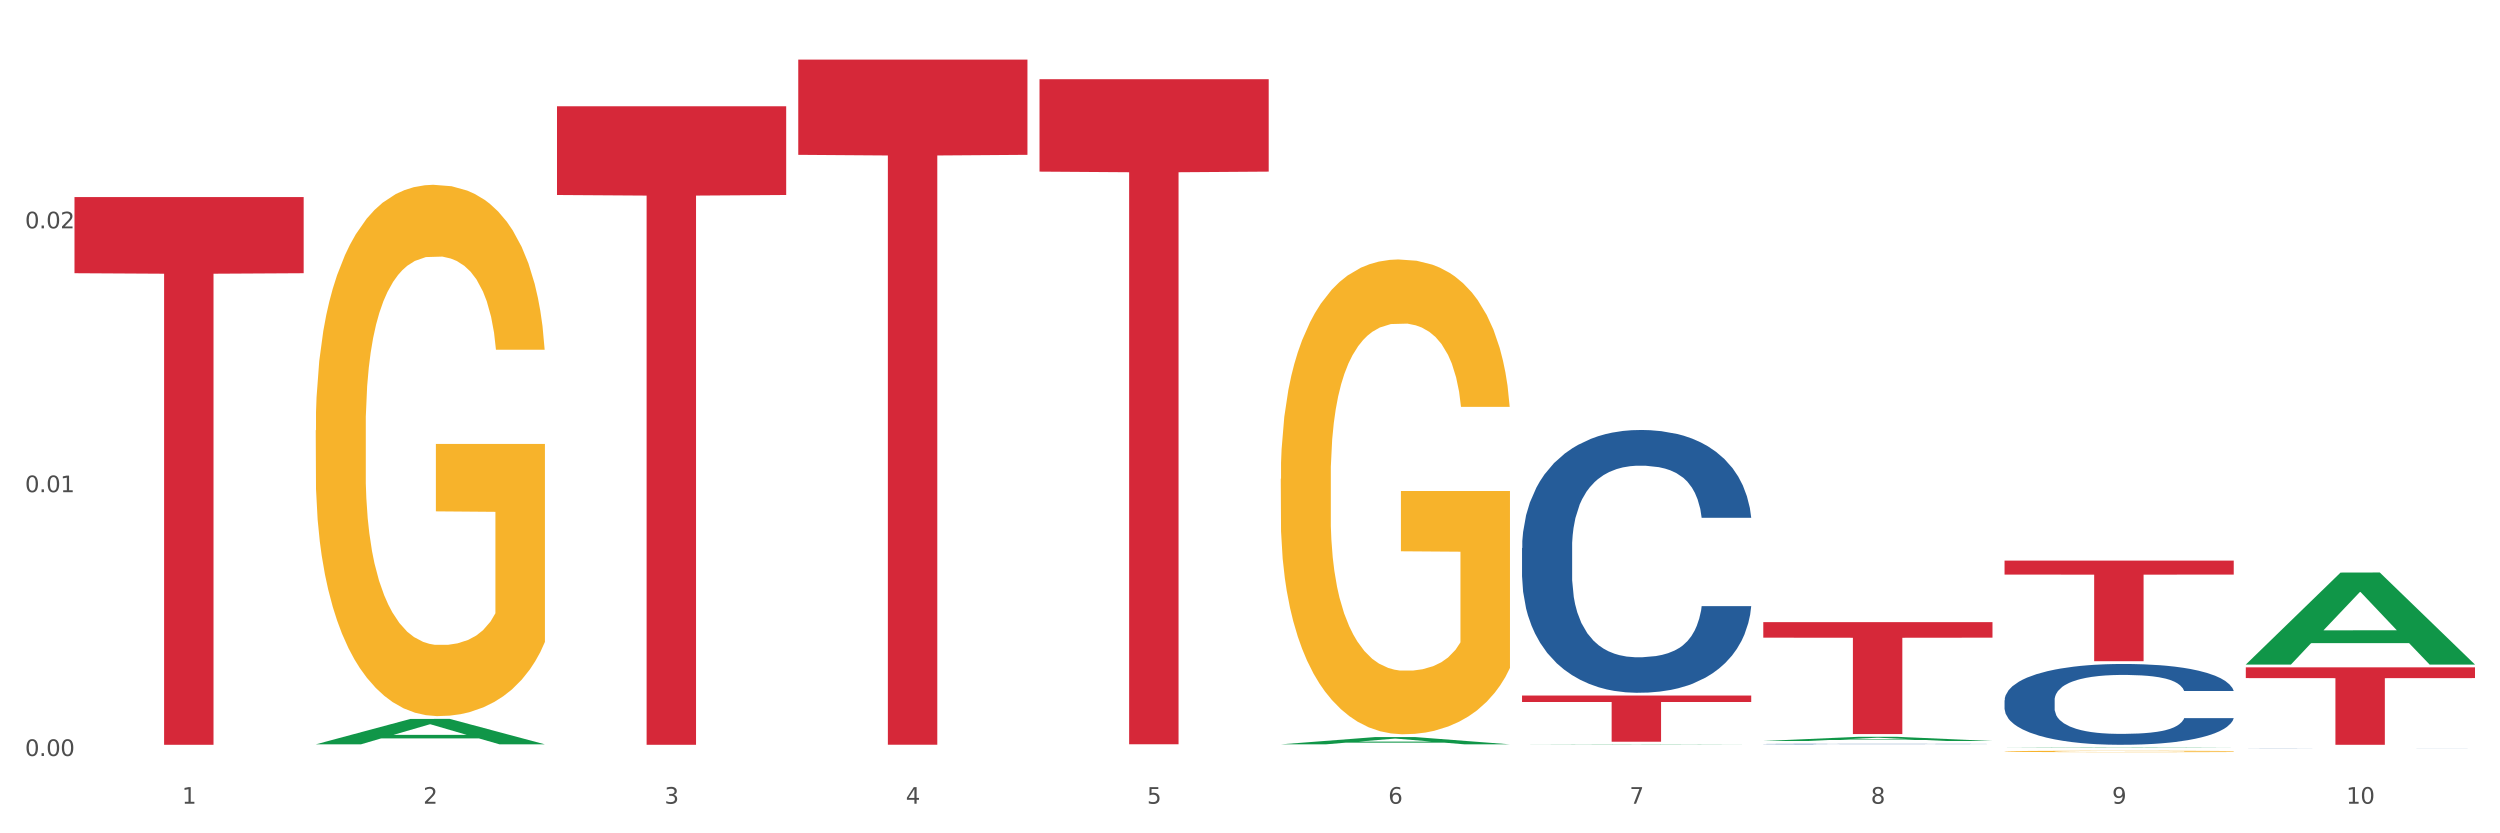<?xml version="1.0" encoding="utf-8" standalone="no"?>
<!DOCTYPE svg PUBLIC "-//W3C//DTD SVG 1.1//EN"
  "http://www.w3.org/Graphics/SVG/1.1/DTD/svg11.dtd">
<svg xmlns:xlink="http://www.w3.org/1999/xlink" width="1080pt" height="360pt" viewBox="0 0 1080 360" xmlns="http://www.w3.org/2000/svg" version="1.1">
 <rect x="0" y="0" width="1080" height="360" fill="#333333" stroke="none"/>
 <defs>
  <style type="text/css">*{stroke-linejoin: round; stroke-linecap: butt}</style>
 </defs>
 <g id="figure_1">
  <g id="patch_1">
   <path d="M 0 360 
L 1080 360 
L 1080 0 
L 0 0 
z
" style="fill: #ffffff; stroke: #ffffff; stroke-linejoin: miter"/>
  </g>
  <g id="axes_1">
   <g id="matplotlib.axis_1">
    <g id="xtick_1">
     <g id="text_1">
      <!-- 1 -->
      <g style="fill: #4d4d4d" transform="translate(78.627 347.204) scale(0.096 -0.096)">
       <defs>
        <path id="DejaVuSans-31" d="M 794 531 
L 1825 531 
L 1825 4091 
L 703 3866 
L 703 4441 
L 1819 4666 
L 2450 4666 
L 2450 531 
L 3481 531 
L 3481 0 
L 794 0 
L 794 531 
z
" transform="scale(0.016)"/>
       </defs>
       <use xlink:href="#DejaVuSans-31"/>
      </g>
     </g>
    </g>
    <g id="xtick_2">
     <g id="text_2">
      <!-- 2 -->
      <g style="fill: #4d4d4d" transform="translate(182.851 347.204) scale(0.096 -0.096)">
       <defs>
        <path id="DejaVuSans-32" d="M 1228 531 
L 3431 531 
L 3431 0 
L 469 0 
L 469 531 
Q 828 903 1448 1529 
Q 2069 2156 2228 2338 
Q 2531 2678 2651 2914 
Q 2772 3150 2772 3378 
Q 2772 3750 2511 3984 
Q 2250 4219 1831 4219 
Q 1534 4219 1204 4116 
Q 875 4013 500 3803 
L 500 4441 
Q 881 4594 1212 4672 
Q 1544 4750 1819 4750 
Q 2544 4750 2975 4387 
Q 3406 4025 3406 3419 
Q 3406 3131 3298 2873 
Q 3191 2616 2906 2266 
Q 2828 2175 2409 1742 
Q 1991 1309 1228 531 
z
" transform="scale(0.016)"/>
       </defs>
       <use xlink:href="#DejaVuSans-32"/>
      </g>
     </g>
    </g>
    <g id="xtick_3">
     <g id="text_3">
      <!-- 3 -->
      <g style="fill: #4d4d4d" transform="translate(287.074 347.204) scale(0.096 -0.096)">
       <defs>
        <path id="DejaVuSans-33" d="M 2597 2516 
Q 3050 2419 3304 2112 
Q 3559 1806 3559 1356 
Q 3559 666 3084 287 
Q 2609 -91 1734 -91 
Q 1441 -91 1130 -33 
Q 819 25 488 141 
L 488 750 
Q 750 597 1062 519 
Q 1375 441 1716 441 
Q 2309 441 2620 675 
Q 2931 909 2931 1356 
Q 2931 1769 2642 2001 
Q 2353 2234 1838 2234 
L 1294 2234 
L 1294 2753 
L 1863 2753 
Q 2328 2753 2575 2939 
Q 2822 3125 2822 3475 
Q 2822 3834 2567 4026 
Q 2313 4219 1838 4219 
Q 1578 4219 1281 4162 
Q 984 4106 628 3988 
L 628 4550 
Q 988 4650 1302 4700 
Q 1616 4750 1894 4750 
Q 2613 4750 3031 4423 
Q 3450 4097 3450 3541 
Q 3450 3153 3228 2886 
Q 3006 2619 2597 2516 
z
" transform="scale(0.016)"/>
       </defs>
       <use xlink:href="#DejaVuSans-33"/>
      </g>
     </g>
    </g>
    <g id="xtick_4">
     <g id="text_4">
      <!-- 4 -->
      <g style="fill: #4d4d4d" transform="translate(391.298 347.204) scale(0.096 -0.096)">
       <defs>
        <path id="DejaVuSans-34" d="M 2419 4116 
L 825 1625 
L 2419 1625 
L 2419 4116 
z
M 2253 4666 
L 3047 4666 
L 3047 1625 
L 3713 1625 
L 3713 1100 
L 3047 1100 
L 3047 0 
L 2419 0 
L 2419 1100 
L 313 1100 
L 313 1709 
L 2253 4666 
z
" transform="scale(0.016)"/>
       </defs>
       <use xlink:href="#DejaVuSans-34"/>
      </g>
     </g>
    </g>
    <g id="xtick_5">
     <g id="text_5">
      <!-- 5 -->
      <g style="fill: #4d4d4d" transform="translate(495.522 347.204) scale(0.096 -0.096)">
       <defs>
        <path id="DejaVuSans-35" d="M 691 4666 
L 3169 4666 
L 3169 4134 
L 1269 4134 
L 1269 2991 
Q 1406 3038 1543 3061 
Q 1681 3084 1819 3084 
Q 2600 3084 3056 2656 
Q 3513 2228 3513 1497 
Q 3513 744 3044 326 
Q 2575 -91 1722 -91 
Q 1428 -91 1123 -41 
Q 819 9 494 109 
L 494 744 
Q 775 591 1075 516 
Q 1375 441 1709 441 
Q 2250 441 2565 725 
Q 2881 1009 2881 1497 
Q 2881 1984 2565 2268 
Q 2250 2553 1709 2553 
Q 1456 2553 1204 2497 
Q 953 2441 691 2322 
L 691 4666 
z
" transform="scale(0.016)"/>
       </defs>
       <use xlink:href="#DejaVuSans-35"/>
      </g>
     </g>
    </g>
    <g id="xtick_6">
     <g id="text_6">
      <!-- 6 -->
      <g style="fill: #4d4d4d" transform="translate(599.745 347.204) scale(0.096 -0.096)">
       <defs>
        <path id="DejaVuSans-36" d="M 2113 2584 
Q 1688 2584 1439 2293 
Q 1191 2003 1191 1497 
Q 1191 994 1439 701 
Q 1688 409 2113 409 
Q 2538 409 2786 701 
Q 3034 994 3034 1497 
Q 3034 2003 2786 2293 
Q 2538 2584 2113 2584 
z
M 3366 4563 
L 3366 3988 
Q 3128 4100 2886 4159 
Q 2644 4219 2406 4219 
Q 1781 4219 1451 3797 
Q 1122 3375 1075 2522 
Q 1259 2794 1537 2939 
Q 1816 3084 2150 3084 
Q 2853 3084 3261 2657 
Q 3669 2231 3669 1497 
Q 3669 778 3244 343 
Q 2819 -91 2113 -91 
Q 1303 -91 875 529 
Q 447 1150 447 2328 
Q 447 3434 972 4092 
Q 1497 4750 2381 4750 
Q 2619 4750 2861 4703 
Q 3103 4656 3366 4563 
z
" transform="scale(0.016)"/>
       </defs>
       <use xlink:href="#DejaVuSans-36"/>
      </g>
     </g>
    </g>
    <g id="xtick_7">
     <g id="text_7">
      <!-- 7 -->
      <g style="fill: #4d4d4d" transform="translate(703.969 347.204) scale(0.096 -0.096)">
       <defs>
        <path id="DejaVuSans-37" d="M 525 4666 
L 3525 4666 
L 3525 4397 
L 1831 0 
L 1172 0 
L 2766 4134 
L 525 4134 
L 525 4666 
z
" transform="scale(0.016)"/>
       </defs>
       <use xlink:href="#DejaVuSans-37"/>
      </g>
     </g>
    </g>
    <g id="xtick_8">
     <g id="text_8">
      <!-- 8 -->
      <g style="fill: #4d4d4d" transform="translate(808.193 347.204) scale(0.096 -0.096)">
       <defs>
        <path id="DejaVuSans-38" d="M 2034 2216 
Q 1584 2216 1326 1975 
Q 1069 1734 1069 1313 
Q 1069 891 1326 650 
Q 1584 409 2034 409 
Q 2484 409 2743 651 
Q 3003 894 3003 1313 
Q 3003 1734 2745 1975 
Q 2488 2216 2034 2216 
z
M 1403 2484 
Q 997 2584 770 2862 
Q 544 3141 544 3541 
Q 544 4100 942 4425 
Q 1341 4750 2034 4750 
Q 2731 4750 3128 4425 
Q 3525 4100 3525 3541 
Q 3525 3141 3298 2862 
Q 3072 2584 2669 2484 
Q 3125 2378 3379 2068 
Q 3634 1759 3634 1313 
Q 3634 634 3220 271 
Q 2806 -91 2034 -91 
Q 1263 -91 848 271 
Q 434 634 434 1313 
Q 434 1759 690 2068 
Q 947 2378 1403 2484 
z
M 1172 3481 
Q 1172 3119 1398 2916 
Q 1625 2713 2034 2713 
Q 2441 2713 2670 2916 
Q 2900 3119 2900 3481 
Q 2900 3844 2670 4047 
Q 2441 4250 2034 4250 
Q 1625 4250 1398 4047 
Q 1172 3844 1172 3481 
z
" transform="scale(0.016)"/>
       </defs>
       <use xlink:href="#DejaVuSans-38"/>
      </g>
     </g>
    </g>
    <g id="xtick_9">
     <g id="text_9">
      <!-- 9 -->
      <g style="fill: #4d4d4d" transform="translate(912.416 347.204) scale(0.096 -0.096)">
       <defs>
        <path id="DejaVuSans-39" d="M 703 97 
L 703 672 
Q 941 559 1184 500 
Q 1428 441 1663 441 
Q 2288 441 2617 861 
Q 2947 1281 2994 2138 
Q 2813 1869 2534 1725 
Q 2256 1581 1919 1581 
Q 1219 1581 811 2004 
Q 403 2428 403 3163 
Q 403 3881 828 4315 
Q 1253 4750 1959 4750 
Q 2769 4750 3195 4129 
Q 3622 3509 3622 2328 
Q 3622 1225 3098 567 
Q 2575 -91 1691 -91 
Q 1453 -91 1209 -44 
Q 966 3 703 97 
z
M 1959 2075 
Q 2384 2075 2632 2365 
Q 2881 2656 2881 3163 
Q 2881 3666 2632 3958 
Q 2384 4250 1959 4250 
Q 1534 4250 1286 3958 
Q 1038 3666 1038 3163 
Q 1038 2656 1286 2365 
Q 1534 2075 1959 2075 
z
" transform="scale(0.016)"/>
       </defs>
       <use xlink:href="#DejaVuSans-39"/>
      </g>
     </g>
    </g>
    <g id="xtick_10">
     <g id="text_10">
      <!-- 10 -->
      <g style="fill: #4d4d4d" transform="translate(1013.586 347.204) scale(0.096 -0.096)">
       <defs>
        <path id="DejaVuSans-30" d="M 2034 4250 
Q 1547 4250 1301 3770 
Q 1056 3291 1056 2328 
Q 1056 1369 1301 889 
Q 1547 409 2034 409 
Q 2525 409 2770 889 
Q 3016 1369 3016 2328 
Q 3016 3291 2770 3770 
Q 2525 4250 2034 4250 
z
M 2034 4750 
Q 2819 4750 3233 4129 
Q 3647 3509 3647 2328 
Q 3647 1150 3233 529 
Q 2819 -91 2034 -91 
Q 1250 -91 836 529 
Q 422 1150 422 2328 
Q 422 3509 836 4129 
Q 1250 4750 2034 4750 
z
" transform="scale(0.016)"/>
       </defs>
       <use xlink:href="#DejaVuSans-31"/>
       <use xlink:href="#DejaVuSans-30" transform="translate(63.623 0)"/>
      </g>
     </g>
    </g>
    <g id="xtick_11"/>
    <g id="xtick_12"/>
    <g id="xtick_13"/>
    <g id="xtick_14"/>
    <g id="xtick_15"/>
    <g id="xtick_16"/>
    <g id="xtick_17"/>
    <g id="xtick_18"/>
    <g id="xtick_19"/>
   </g>
   <g id="matplotlib.axis_2">
    <g id="ytick_1">
     <g id="text_11">
      <!-- 0.00 -->
      <g style="fill: #4d4d4d" transform="translate(10.8 326.588) scale(0.096 -0.096)">
       <defs>
        <path id="DejaVuSans-2e" d="M 684 794 
L 1344 794 
L 1344 0 
L 684 0 
L 684 794 
z
" transform="scale(0.016)"/>
       </defs>
       <use xlink:href="#DejaVuSans-30"/>
       <use xlink:href="#DejaVuSans-2e" transform="translate(63.623 0)"/>
       <use xlink:href="#DejaVuSans-30" transform="translate(95.41 0)"/>
       <use xlink:href="#DejaVuSans-30" transform="translate(159.033 0)"/>
      </g>
     </g>
    </g>
    <g id="ytick_2">
     <g id="text_12">
      <!-- 0.01 -->
      <g style="fill: #4d4d4d" transform="translate(10.8 212.617) scale(0.096 -0.096)">
       <use xlink:href="#DejaVuSans-30"/>
       <use xlink:href="#DejaVuSans-2e" transform="translate(63.623 0)"/>
       <use xlink:href="#DejaVuSans-30" transform="translate(95.41 0)"/>
       <use xlink:href="#DejaVuSans-31" transform="translate(159.033 0)"/>
      </g>
     </g>
    </g>
    <g id="ytick_3">
     <g id="text_13">
      <!-- 0.02 -->
      <g style="fill: #4d4d4d" transform="translate(10.8 98.646) scale(0.096 -0.096)">
       <use xlink:href="#DejaVuSans-30"/>
       <use xlink:href="#DejaVuSans-2e" transform="translate(63.623 0)"/>
       <use xlink:href="#DejaVuSans-30" transform="translate(95.41 0)"/>
       <use xlink:href="#DejaVuSans-32" transform="translate(159.033 0)"/>
      </g>
     </g>
    </g>
    <g id="ytick_4"/>
    <g id="ytick_5"/>
    <g id="ytick_6"/>
   </g>
   <g id="PolyCollection_1">
    <path d="M 136.399 321.543 
L 136.501 321.533 
L 177.331 310.571 
L 194.275 310.561 
L 235.411 321.564 
L 215.813 321.564 
L 206.932 319.002 
L 164.775 319.002 
L 164.469 319.043 
L 155.895 321.564 
L 136.399 321.564 
L 136.399 321.543 
L 170.083 317.473 
L 201.624 317.462 
L 186.007 312.906 
L 185.803 312.885 
L 185.599 312.916 
L 169.981 317.462 
L 170.083 317.473 
L 136.399 321.543 
z
" clip-path="url(#pfeea798358)" style="fill: #109648"/>
    <path d="M 344.846 25.759 
L 443.858 25.759 
L 443.858 66.888 
L 404.91 67.166 
L 404.91 321.72 
L 383.559 321.72 
L 383.559 67.166 
L 344.846 66.888 
L 344.846 26.037 
L 344.846 25.759 
z
" clip-path="url(#pfeea798358)" style="fill: #d62839"/>
    <path d="M 449.069 34.215 
L 548.082 34.215 
L 548.082 74.141 
L 509.134 74.41 
L 509.134 321.519 
L 487.783 321.519 
L 487.783 74.41 
L 449.069 74.141 
L 449.069 34.484 
L 449.069 34.215 
z
" clip-path="url(#pfeea798358)" style="fill: #d62839"/>
    <path d="M 657.517 300.478 
L 756.529 300.478 
L 756.529 303.25 
L 717.581 303.269 
L 717.581 320.429 
L 696.23 320.429 
L 696.23 303.269 
L 657.517 303.25 
L 657.517 300.497 
L 657.517 300.478 
z
" clip-path="url(#pfeea798358)" style="fill: #d62839"/>
    <path d="M 761.74 268.75 
L 860.753 268.75 
L 860.753 275.471 
L 821.805 275.517 
L 821.805 317.116 
L 800.454 317.116 
L 800.454 275.517 
L 761.74 275.471 
L 761.74 268.795 
L 761.74 268.75 
z
" clip-path="url(#pfeea798358)" style="fill: #d62839"/>
    <path d="M 865.964 324.609 
L 866.081 324.608 
L 866.081 324.587 
L 866.315 324.569 
L 867.484 324.526 
L 869.237 324.49 
L 870.523 324.471 
L 871.809 324.455 
L 873.329 324.439 
L 875.199 324.423 
L 878.589 324.4 
L 880.693 324.387 
L 883.265 324.375 
L 887.941 324.356 
L 891.331 324.346 
L 894.838 324.337 
L 900.566 324.327 
L 904.306 324.322 
L 908.281 324.318 
L 913.074 324.316 
L 916.698 324.316 
L 924.647 324.317 
L 931.427 324.323 
L 934.7 324.327 
L 938.908 324.334 
L 941.129 324.338 
L 944.753 324.347 
L 948.494 324.36 
L 951.066 324.37 
L 954.923 324.39 
L 957.846 324.409 
L 960.534 324.434 
L 961.937 324.45 
L 962.989 324.466 
L 963.924 324.484 
L 964.859 324.512 
L 943.818 324.512 
L 943 324.492 
L 941.714 324.473 
L 939.843 324.455 
L 938.207 324.443 
L 935.401 324.428 
L 932.829 324.419 
L 930.141 324.412 
L 926.868 324.406 
L 924.296 324.404 
L 920.672 324.401 
L 913.541 324.402 
L 908.749 324.406 
L 905.475 324.412 
L 903.371 324.417 
L 901.501 324.423 
L 899.397 324.431 
L 896.942 324.444 
L 895.188 324.455 
L 893.435 324.468 
L 892.032 324.482 
L 890.746 324.499 
L 889.694 324.516 
L 888.876 324.534 
L 888.175 324.556 
L 887.59 324.592 
L 887.59 324.672 
L 887.824 324.69 
L 888.408 324.713 
L 889.11 324.731 
L 890.279 324.753 
L 891.331 324.767 
L 893.318 324.788 
L 895.539 324.805 
L 897.293 324.816 
L 899.046 324.826 
L 902.085 324.838 
L 905.475 324.849 
L 908.398 324.855 
L 912.372 324.861 
L 915.061 324.863 
L 917.399 324.864 
L 923.127 324.864 
L 927.218 324.863 
L 931.777 324.859 
L 935.284 324.853 
L 938.207 324.847 
L 941.48 324.837 
L 943.584 324.827 
L 943.584 324.706 
L 917.867 324.705 
L 917.867 324.625 
L 964.976 324.625 
L 964.976 324.861 
L 962.989 324.873 
L 960.768 324.884 
L 958.43 324.894 
L 954.923 324.906 
L 950.715 324.918 
L 946.974 324.926 
L 943 324.933 
L 938.324 324.939 
L 932.245 324.945 
L 928.504 324.947 
L 923.828 324.949 
L 918.334 324.95 
L 913.541 324.948 
L 908.865 324.945 
L 903.956 324.94 
L 899.163 324.933 
L 895.539 324.925 
L 891.915 324.916 
L 888.058 324.904 
L 885.018 324.892 
L 882.68 324.882 
L 880.109 324.868 
L 877.303 324.851 
L 875.199 324.835 
L 873.329 324.819 
L 871.341 324.798 
L 869.938 324.78 
L 868.536 324.758 
L 867.717 324.741 
L 866.782 324.715 
L 866.081 324.679 
L 865.964 324.609 
z
" clip-path="url(#pfeea798358)" style="fill: #f7b32b"/>
    <path d="M 553.293 206.869 
L 553.41 206.681 
L 553.41 199.937 
L 553.644 194.13 
L 554.813 180.08 
L 556.566 168.465 
L 557.852 162.283 
L 559.138 157.225 
L 560.658 152.167 
L 562.528 146.921 
L 565.918 139.24 
L 568.022 135.306 
L 570.594 131.185 
L 575.27 125.19 
L 578.66 121.818 
L 582.167 119.008 
L 587.895 115.636 
L 591.636 114.137 
L 595.61 113.013 
L 600.403 112.264 
L 604.027 112.077 
L 611.976 112.639 
L 618.756 114.325 
L 622.029 115.636 
L 626.237 117.884 
L 628.458 119.383 
L 632.082 122.38 
L 635.823 126.314 
L 638.395 129.686 
L 642.252 136.056 
L 645.175 142.425 
L 647.863 150.293 
L 649.266 155.726 
L 650.318 160.784 
L 651.253 166.591 
L 652.189 175.771 
L 631.147 175.771 
L 630.329 169.214 
L 629.043 163.032 
L 627.173 157.037 
L 625.536 153.291 
L 622.73 148.607 
L 620.159 145.61 
L 617.47 143.362 
L 614.197 141.488 
L 611.625 140.552 
L 608.001 139.802 
L 600.87 139.99 
L 596.078 141.488 
L 592.805 143.362 
L 590.7 145.048 
L 588.83 146.921 
L 586.726 149.544 
L 584.271 153.478 
L 582.518 157.037 
L 580.764 161.533 
L 579.361 166.029 
L 578.075 171.275 
L 577.023 176.895 
L 576.205 182.702 
L 575.504 189.821 
L 574.919 201.623 
L 574.919 227.288 
L 575.153 233.096 
L 575.737 240.777 
L 576.439 246.584 
L 577.608 253.516 
L 578.66 258.199 
L 580.647 264.943 
L 582.868 270.563 
L 584.622 274.123 
L 586.375 277.12 
L 589.415 281.241 
L 592.805 284.613 
L 595.727 286.674 
L 599.702 288.548 
L 602.39 289.297 
L 604.728 289.672 
L 610.456 289.672 
L 614.548 289.11 
L 619.107 287.798 
L 622.613 286.112 
L 625.536 284.051 
L 628.809 280.679 
L 630.913 277.495 
L 630.913 238.341 
L 605.196 238.154 
L 605.196 212.114 
L 652.306 212.114 
L 652.306 288.548 
L 650.318 292.482 
L 648.097 296.041 
L 645.759 299.226 
L 642.252 303.16 
L 638.044 306.907 
L 634.303 309.529 
L 630.329 311.777 
L 625.653 313.838 
L 619.574 315.711 
L 615.833 316.461 
L 611.158 317.023 
L 605.663 317.21 
L 600.87 316.835 
L 596.195 315.899 
L 591.285 314.213 
L 586.492 311.777 
L 582.868 309.342 
L 579.244 306.344 
L 575.387 302.41 
L 572.347 298.664 
L 570.009 295.292 
L 567.438 290.983 
L 564.632 285.363 
L 562.528 280.305 
L 560.658 275.059 
L 558.67 268.315 
L 557.268 262.508 
L 555.865 255.202 
L 555.047 249.769 
L 554.111 241.339 
L 553.41 229.537 
L 553.293 206.869 
z
" clip-path="url(#pfeea798358)" style="fill: #f7b32b"/>
    <path d="M 865.964 242.175 
L 964.976 242.175 
L 964.976 248.216 
L 926.028 248.257 
L 926.028 285.645 
L 904.677 285.645 
L 904.677 248.257 
L 865.964 248.216 
L 865.964 242.216 
L 865.964 242.175 
z
" clip-path="url(#pfeea798358)" style="fill: #d62839"/>
    <path d="M 970.188 288.287 
L 1069.2 288.287 
L 1069.2 292.938 
L 1030.252 292.969 
L 1030.252 321.752 
L 1008.901 321.752 
L 1008.901 292.969 
L 970.188 292.938 
L 970.188 288.319 
L 970.188 288.287 
z
" clip-path="url(#pfeea798358)" style="fill: #d62839"/>
    <path d="M 240.622 45.903 
L 339.635 45.903 
L 339.635 84.237 
L 300.687 84.496 
L 300.687 321.752 
L 279.336 321.752 
L 279.336 84.496 
L 240.622 84.237 
L 240.622 46.162 
L 240.622 45.903 
z
" clip-path="url(#pfeea798358)" style="fill: #d62839"/>
    <path d="M 970.188 323.415 
L 970.305 323.415 
L 970.305 323.413 
L 970.656 323.411 
L 971.943 323.407 
L 973.582 323.403 
L 976.39 323.399 
L 977.912 323.398 
L 979.902 323.396 
L 983.998 323.393 
L 988.679 323.39 
L 991.956 323.389 
L 994.414 323.388 
L 999.915 323.386 
L 1003.075 323.386 
L 1006.352 323.385 
L 1009.161 323.385 
L 1013.842 323.384 
L 1017.587 323.384 
L 1021.917 323.384 
L 1025.546 323.384 
L 1030.344 323.384 
L 1037.366 323.385 
L 1040.058 323.385 
L 1043.686 323.386 
L 1047.431 323.387 
L 1050.474 323.388 
L 1053.985 323.39 
L 1057.613 323.392 
L 1061.125 323.394 
L 1063.582 323.396 
L 1065.572 323.399 
L 1067.327 323.402 
L 1068.615 323.405 
L 1069.2 323.407 
L 1047.782 323.407 
L 1047.197 323.405 
L 1046.027 323.402 
L 1044.857 323.401 
L 1043.569 323.399 
L 1041.58 323.398 
L 1039.824 323.397 
L 1036.898 323.395 
L 1034.206 323.395 
L 1031.983 323.394 
L 1029.291 323.394 
L 1023.556 323.393 
L 1019.46 323.393 
L 1016.885 323.394 
L 1013.725 323.394 
L 1011.033 323.394 
L 1007.873 323.395 
L 1005.415 323.396 
L 1002.958 323.397 
L 1001.553 323.398 
L 999.447 323.399 
L 998.042 323.4 
L 996.17 323.402 
L 995.116 323.404 
L 993.244 323.407 
L 992.424 323.41 
L 992.073 323.412 
L 991.839 323.414 
L 991.839 323.424 
L 992.541 323.428 
L 993.127 323.43 
L 994.063 323.432 
L 995.818 323.435 
L 998.393 323.438 
L 1001.085 323.44 
L 1003.309 323.441 
L 1005.415 323.442 
L 1007.522 323.443 
L 1010.097 323.443 
L 1012.203 323.444 
L 1015.363 323.444 
L 1019.109 323.444 
L 1022.035 323.444 
L 1028.003 323.444 
L 1030.695 323.444 
L 1033.27 323.443 
L 1036.079 323.443 
L 1038.303 323.442 
L 1039.59 323.441 
L 1041.697 323.44 
L 1043.335 323.439 
L 1044.739 323.437 
L 1045.676 323.436 
L 1046.729 323.434 
L 1047.548 323.432 
L 1047.782 323.431 
L 1069.2 323.431 
L 1068.732 323.433 
L 1067.913 323.435 
L 1066.274 323.438 
L 1064.987 323.44 
L 1062.997 323.442 
L 1060.89 323.444 
L 1057.965 323.446 
L 1055.273 323.447 
L 1052.464 323.449 
L 1049.421 323.45 
L 1043.92 323.451 
L 1041.931 323.452 
L 1037.717 323.453 
L 1034.44 323.453 
L 1029.642 323.453 
L 1024.726 323.454 
L 1019.577 323.454 
L 1015.012 323.454 
L 1009.98 323.453 
L 1006.82 323.453 
L 1003.309 323.452 
L 999.212 323.451 
L 995.35 323.45 
L 991.722 323.449 
L 988.328 323.448 
L 985.168 323.446 
L 981.072 323.443 
L 978.029 323.441 
L 975.805 323.438 
L 974.284 323.436 
L 972.762 323.433 
L 971.943 323.431 
L 970.656 323.427 
L 970.188 323.423 
L 970.188 323.415 
z
" clip-path="url(#pfeea798358)" style="fill: #255c99"/>
    <path d="M 865.964 302.523 
L 866.081 302.491 
L 866.081 301.598 
L 866.432 300.387 
L 867.719 298.154 
L 869.358 296.464 
L 872.167 294.487 
L 873.688 293.658 
L 875.678 292.733 
L 879.774 291.235 
L 884.456 289.959 
L 887.733 289.258 
L 890.19 288.811 
L 895.691 288.014 
L 898.851 287.663 
L 902.128 287.376 
L 904.937 287.185 
L 909.618 286.962 
L 913.364 286.866 
L 917.694 286.834 
L 921.322 286.866 
L 926.12 286.994 
L 933.143 287.376 
L 935.834 287.599 
L 939.463 287.982 
L 943.208 288.492 
L 946.251 289.002 
L 949.762 289.736 
L 953.39 290.693 
L 956.901 291.904 
L 959.359 293.02 
L 961.348 294.2 
L 963.104 295.635 
L 964.391 297.198 
L 964.976 298.505 
L 943.559 298.505 
L 942.974 297.325 
L 941.803 296.05 
L 940.633 295.189 
L 939.346 294.487 
L 937.356 293.69 
L 935.6 293.18 
L 932.674 292.574 
L 929.983 292.191 
L 927.759 291.968 
L 925.067 291.777 
L 919.332 291.585 
L 915.236 291.585 
L 912.661 291.649 
L 909.501 291.809 
L 906.81 292.032 
L 903.65 292.415 
L 901.192 292.829 
L 898.734 293.371 
L 897.33 293.754 
L 895.223 294.455 
L 893.819 295.029 
L 891.946 296.018 
L 890.893 296.719 
L 889.02 298.537 
L 888.201 299.876 
L 887.85 300.801 
L 887.616 301.822 
L 887.616 306.796 
L 888.318 309.028 
L 888.903 309.985 
L 889.839 311.069 
L 891.595 312.472 
L 894.17 313.844 
L 896.861 314.832 
L 899.085 315.438 
L 901.192 315.884 
L 903.298 316.235 
L 905.873 316.554 
L 907.98 316.745 
L 911.14 316.937 
L 914.885 317.032 
L 917.811 317.032 
L 923.78 316.873 
L 926.472 316.713 
L 929.046 316.49 
L 931.855 316.139 
L 934.079 315.757 
L 935.366 315.47 
L 937.473 314.864 
L 939.111 314.226 
L 940.516 313.493 
L 941.452 312.855 
L 942.505 311.898 
L 943.325 310.814 
L 943.559 310.24 
L 964.976 310.24 
L 964.508 311.388 
L 963.689 312.504 
L 962.05 314.003 
L 960.763 314.864 
L 958.773 315.916 
L 956.667 316.809 
L 953.741 317.798 
L 951.049 318.531 
L 948.24 319.169 
L 945.197 319.743 
L 939.697 320.54 
L 937.707 320.763 
L 933.494 321.146 
L 930.217 321.369 
L 925.418 321.592 
L 920.503 321.72 
L 915.353 321.752 
L 910.789 321.688 
L 905.756 321.497 
L 902.596 321.305 
L 899.085 321.018 
L 894.989 320.572 
L 891.127 320.03 
L 887.499 319.392 
L 884.105 318.659 
L 880.945 317.83 
L 876.848 316.458 
L 873.805 315.119 
L 871.582 313.875 
L 870.06 312.823 
L 868.539 311.484 
L 867.719 310.559 
L 866.432 308.327 
L 865.964 306.254 
L 865.964 302.523 
z
" clip-path="url(#pfeea798358)" style="fill: #255c99"/>
    <path d="M 32.175 85.147 
L 131.187 85.147 
L 131.187 118.027 
L 92.239 118.25 
L 92.239 321.752 
L 70.888 321.752 
L 70.888 118.25 
L 32.175 118.027 
L 32.175 85.369 
L 32.175 85.147 
z
" clip-path="url(#pfeea798358)" style="fill: #d62839"/>
    <path d="M 657.517 236.761 
L 657.634 236.658 
L 657.634 233.754 
L 657.985 229.814 
L 659.272 222.555 
L 660.911 217.059 
L 663.72 210.63 
L 665.241 207.934 
L 667.231 204.927 
L 671.327 200.053 
L 676.008 195.906 
L 679.285 193.624 
L 681.743 192.173 
L 687.244 189.58 
L 690.404 188.44 
L 693.681 187.506 
L 696.49 186.884 
L 701.171 186.158 
L 704.916 185.847 
L 709.247 185.744 
L 712.875 185.847 
L 717.673 186.262 
L 724.695 187.506 
L 727.387 188.232 
L 731.015 189.477 
L 734.76 191.136 
L 737.803 192.795 
L 741.314 195.18 
L 744.943 198.291 
L 748.454 202.231 
L 750.911 205.86 
L 752.901 209.697 
L 754.657 214.363 
L 755.944 219.444 
L 756.529 223.696 
L 735.112 223.696 
L 734.526 219.859 
L 733.356 215.711 
L 732.186 212.912 
L 730.898 210.63 
L 728.909 208.038 
L 727.153 206.379 
L 724.227 204.409 
L 721.535 203.164 
L 719.312 202.438 
L 716.62 201.816 
L 710.885 201.194 
L 706.789 201.194 
L 704.214 201.402 
L 701.054 201.92 
L 698.362 202.646 
L 695.202 203.89 
L 692.745 205.238 
L 690.287 207.001 
L 688.882 208.245 
L 686.776 210.527 
L 685.371 212.393 
L 683.499 215.608 
L 682.445 217.889 
L 680.573 223.8 
L 679.754 228.155 
L 679.402 231.162 
L 679.168 234.48 
L 679.168 250.656 
L 679.871 257.915 
L 680.456 261.026 
L 681.392 264.552 
L 683.148 269.114 
L 685.722 273.573 
L 688.414 276.787 
L 690.638 278.758 
L 692.745 280.209 
L 694.851 281.35 
L 697.426 282.387 
L 699.533 283.009 
L 702.693 283.631 
L 706.438 283.942 
L 709.364 283.942 
L 715.332 283.424 
L 718.024 282.905 
L 720.599 282.18 
L 723.408 281.039 
L 725.632 279.795 
L 726.919 278.861 
L 729.026 276.891 
L 730.664 274.817 
L 732.069 272.432 
L 733.005 270.358 
L 734.058 267.248 
L 734.877 263.722 
L 735.112 261.855 
L 756.529 261.855 
L 756.061 265.588 
L 755.242 269.218 
L 753.603 274.091 
L 752.316 276.891 
L 750.326 280.313 
L 748.22 283.217 
L 745.294 286.431 
L 742.602 288.816 
L 739.793 290.89 
L 736.75 292.756 
L 731.249 295.349 
L 729.26 296.075 
L 725.046 297.319 
L 721.769 298.045 
L 716.971 298.771 
L 712.055 299.186 
L 706.906 299.289 
L 702.341 299.082 
L 697.309 298.46 
L 694.149 297.838 
L 690.638 296.904 
L 686.542 295.453 
L 682.679 293.69 
L 679.051 291.616 
L 675.657 289.231 
L 672.497 286.535 
L 668.401 282.076 
L 665.358 277.721 
L 663.134 273.677 
L 661.613 270.255 
L 660.091 265.9 
L 659.272 262.892 
L 657.985 255.634 
L 657.517 248.894 
L 657.517 236.761 
z
" clip-path="url(#pfeea798358)" style="fill: #255c99"/>
    <path d="M 553.293 321.549 
L 553.395 321.546 
L 594.225 318.402 
L 611.169 318.399 
L 652.306 321.555 
L 632.707 321.555 
L 623.827 320.82 
L 581.67 320.82 
L 581.364 320.831 
L 572.789 321.555 
L 553.293 321.555 
L 553.293 321.549 
L 586.978 320.381 
L 618.519 320.378 
L 602.901 319.071 
L 602.697 319.065 
L 602.493 319.074 
L 586.876 320.378 
L 586.978 320.381 
L 553.293 321.549 
z
" clip-path="url(#pfeea798358)" style="fill: #109648"/>
    <path d="M 657.517 321.752 
L 657.619 321.751 
L 698.449 321.618 
L 715.393 321.617 
L 756.529 321.752 
L 736.931 321.752 
L 728.05 321.721 
L 685.893 321.721 
L 685.587 321.721 
L 677.013 321.752 
L 657.517 321.752 
L 657.517 321.752 
L 691.201 321.702 
L 722.742 321.702 
L 707.125 321.646 
L 706.921 321.646 
L 706.717 321.646 
L 691.099 321.702 
L 691.201 321.702 
L 657.517 321.752 
z
" clip-path="url(#pfeea798358)" style="fill: #109648"/>
    <path d="M 761.74 320.108 
L 761.842 320.106 
L 802.672 318.307 
L 819.617 318.305 
L 860.753 320.111 
L 841.154 320.111 
L 832.274 319.691 
L 790.117 319.691 
L 789.811 319.697 
L 781.237 320.111 
L 761.74 320.111 
L 761.74 320.108 
L 795.425 319.44 
L 826.966 319.438 
L 811.349 318.69 
L 811.144 318.687 
L 810.94 318.692 
L 795.323 319.438 
L 795.425 319.44 
L 761.74 320.108 
z
" clip-path="url(#pfeea798358)" style="fill: #109648"/>
    <path d="M 865.964 323.126 
L 866.066 323.126 
L 906.896 322.941 
L 923.84 322.941 
L 964.976 323.127 
L 945.378 323.127 
L 936.498 323.083 
L 894.341 323.083 
L 894.034 323.084 
L 885.46 323.127 
L 865.964 323.127 
L 865.964 323.126 
L 899.649 323.058 
L 931.19 323.057 
L 915.572 322.98 
L 915.368 322.98 
L 915.164 322.98 
L 899.547 323.057 
L 899.649 323.058 
L 865.964 323.126 
z
" clip-path="url(#pfeea798358)" style="fill: #109648"/>
    <path d="M 970.188 287.024 
L 970.29 286.986 
L 1011.12 247.35 
L 1028.064 247.313 
L 1069.2 287.098 
L 1049.602 287.098 
L 1040.721 277.834 
L 998.564 277.834 
L 998.258 277.983 
L 989.684 287.098 
L 970.188 287.098 
L 970.188 287.024 
L 1003.872 272.305 
L 1035.413 272.267 
L 1019.796 255.793 
L 1019.592 255.718 
L 1019.388 255.83 
L 1003.77 272.267 
L 1003.872 272.305 
L 970.188 287.024 
z
" clip-path="url(#pfeea798358)" style="fill: #109648"/>
    <path d="M 136.399 185.897 
L 136.516 185.688 
L 136.516 178.141 
L 136.749 171.642 
L 137.918 155.919 
L 139.672 142.922 
L 140.958 136.004 
L 142.244 130.344 
L 143.763 124.684 
L 145.634 118.814 
L 149.024 110.219 
L 151.128 105.817 
L 153.699 101.205 
L 158.375 94.496 
L 161.765 90.723 
L 165.272 87.578 
L 171 83.805 
L 174.741 82.128 
L 178.716 80.87 
L 183.508 80.032 
L 187.132 79.822 
L 195.081 80.451 
L 201.861 82.338 
L 205.135 83.805 
L 209.343 86.321 
L 211.564 87.998 
L 215.188 91.352 
L 218.928 95.754 
L 221.5 99.528 
L 225.358 106.655 
L 228.28 113.783 
L 230.969 122.587 
L 232.372 128.667 
L 233.424 134.327 
L 234.359 140.826 
L 235.294 151.098 
L 214.253 151.098 
L 213.434 143.761 
L 212.148 136.843 
L 210.278 130.134 
L 208.641 125.942 
L 205.836 120.701 
L 203.264 117.347 
L 200.576 114.831 
L 197.302 112.735 
L 194.731 111.686 
L 191.107 110.848 
L 183.976 111.058 
L 179.183 112.735 
L 175.91 114.831 
L 173.806 116.718 
L 171.936 118.814 
L 169.831 121.749 
L 167.377 126.151 
L 165.623 130.134 
L 163.87 135.166 
L 162.467 140.197 
L 161.181 146.067 
L 160.129 152.356 
L 159.311 158.854 
L 158.609 166.82 
L 158.025 180.027 
L 158.025 208.747 
L 158.259 215.246 
L 158.843 223.841 
L 159.544 230.34 
L 160.713 238.096 
L 161.765 243.337 
L 163.753 250.884 
L 165.974 257.173 
L 167.727 261.156 
L 169.481 264.51 
L 172.52 269.122 
L 175.91 272.896 
L 178.833 275.202 
L 182.807 277.298 
L 185.496 278.137 
L 187.834 278.556 
L 193.562 278.556 
L 197.653 277.927 
L 202.212 276.459 
L 205.719 274.573 
L 208.641 272.267 
L 211.915 268.493 
L 214.019 264.93 
L 214.019 221.116 
L 188.301 220.906 
L 188.301 191.767 
L 235.411 191.767 
L 235.411 277.298 
L 233.424 281.7 
L 231.203 285.683 
L 228.865 289.247 
L 225.358 293.649 
L 221.15 297.842 
L 217.409 300.777 
L 213.434 303.293 
L 208.758 305.599 
L 202.68 307.695 
L 198.939 308.534 
L 194.263 309.162 
L 188.769 309.372 
L 183.976 308.953 
L 179.3 307.905 
L 174.39 306.018 
L 169.598 303.293 
L 165.974 300.567 
L 162.35 297.213 
L 158.492 292.811 
L 155.453 288.618 
L 153.115 284.845 
L 150.543 280.023 
L 147.738 273.734 
L 145.634 268.074 
L 143.763 262.204 
L 141.776 254.657 
L 140.373 248.159 
L 138.97 239.983 
L 138.152 233.904 
L 137.217 224.47 
L 136.516 211.263 
L 136.399 185.897 
z
" clip-path="url(#pfeea798358)" style="fill: #f7b32b"/>
    <path d="M 761.74 321.422 
L 761.857 321.422 
L 761.857 321.415 
L 762.208 321.406 
L 763.496 321.388 
L 765.134 321.375 
L 767.943 321.36 
L 769.465 321.353 
L 771.454 321.346 
L 775.551 321.334 
L 780.232 321.324 
L 783.509 321.319 
L 785.967 321.315 
L 791.467 321.309 
L 794.627 321.306 
L 797.904 321.304 
L 800.713 321.303 
L 805.395 321.301 
L 809.14 321.3 
L 813.47 321.3 
L 817.098 321.3 
L 821.897 321.301 
L 828.919 321.304 
L 831.611 321.306 
L 835.239 321.309 
L 838.984 321.313 
L 842.027 321.317 
L 845.538 321.323 
L 849.166 321.33 
L 852.677 321.339 
L 855.135 321.348 
L 857.125 321.357 
L 858.88 321.369 
L 860.168 321.381 
L 860.753 321.391 
L 839.335 321.391 
L 838.75 321.382 
L 837.58 321.372 
L 836.409 321.365 
L 835.122 321.36 
L 833.132 321.353 
L 831.377 321.349 
L 828.451 321.345 
L 825.759 321.342 
L 823.535 321.34 
L 820.843 321.338 
L 815.109 321.337 
L 811.012 321.337 
L 808.438 321.337 
L 805.278 321.339 
L 802.586 321.34 
L 799.426 321.343 
L 796.968 321.347 
L 794.51 321.351 
L 793.106 321.354 
L 790.999 321.359 
L 789.595 321.364 
L 787.722 321.372 
L 786.669 321.377 
L 784.796 321.391 
L 783.977 321.402 
L 783.626 321.409 
L 783.392 321.417 
L 783.392 321.456 
L 784.094 321.473 
L 784.679 321.48 
L 785.616 321.489 
L 787.371 321.5 
L 789.946 321.511 
L 792.638 321.518 
L 794.862 321.523 
L 796.968 321.526 
L 799.075 321.529 
L 801.65 321.532 
L 803.756 321.533 
L 806.916 321.535 
L 810.661 321.535 
L 813.587 321.535 
L 819.556 321.534 
L 822.248 321.533 
L 824.823 321.531 
L 827.632 321.528 
L 829.855 321.525 
L 831.143 321.523 
L 833.249 321.519 
L 834.888 321.514 
L 836.292 321.508 
L 837.229 321.503 
L 838.282 321.495 
L 839.101 321.487 
L 839.335 321.482 
L 860.753 321.482 
L 860.285 321.491 
L 859.465 321.5 
L 857.827 321.512 
L 856.539 321.519 
L 854.55 321.527 
L 852.443 321.534 
L 849.517 321.541 
L 846.825 321.547 
L 844.017 321.552 
L 840.974 321.557 
L 835.473 321.563 
L 833.483 321.565 
L 829.27 321.568 
L 825.993 321.569 
L 821.195 321.571 
L 816.279 321.572 
L 811.13 321.572 
L 806.565 321.572 
L 801.533 321.57 
L 798.373 321.569 
L 794.862 321.567 
L 790.765 321.563 
L 786.903 321.559 
L 783.275 321.554 
L 779.881 321.548 
L 776.721 321.542 
L 772.625 321.531 
L 769.582 321.521 
L 767.358 321.511 
L 765.837 321.503 
L 764.315 321.492 
L 763.496 321.485 
L 762.208 321.468 
L 761.74 321.451 
L 761.74 321.422 
z
" clip-path="url(#pfeea798358)" style="fill: #255c99"/>
   </g>
  </g>
 </g>
 <defs>
  <clipPath id="pfeea798358">
   <rect x="32.175" y="10.8" width="1037.025" height="329.109"/>
  </clipPath>
 </defs>
</svg>
